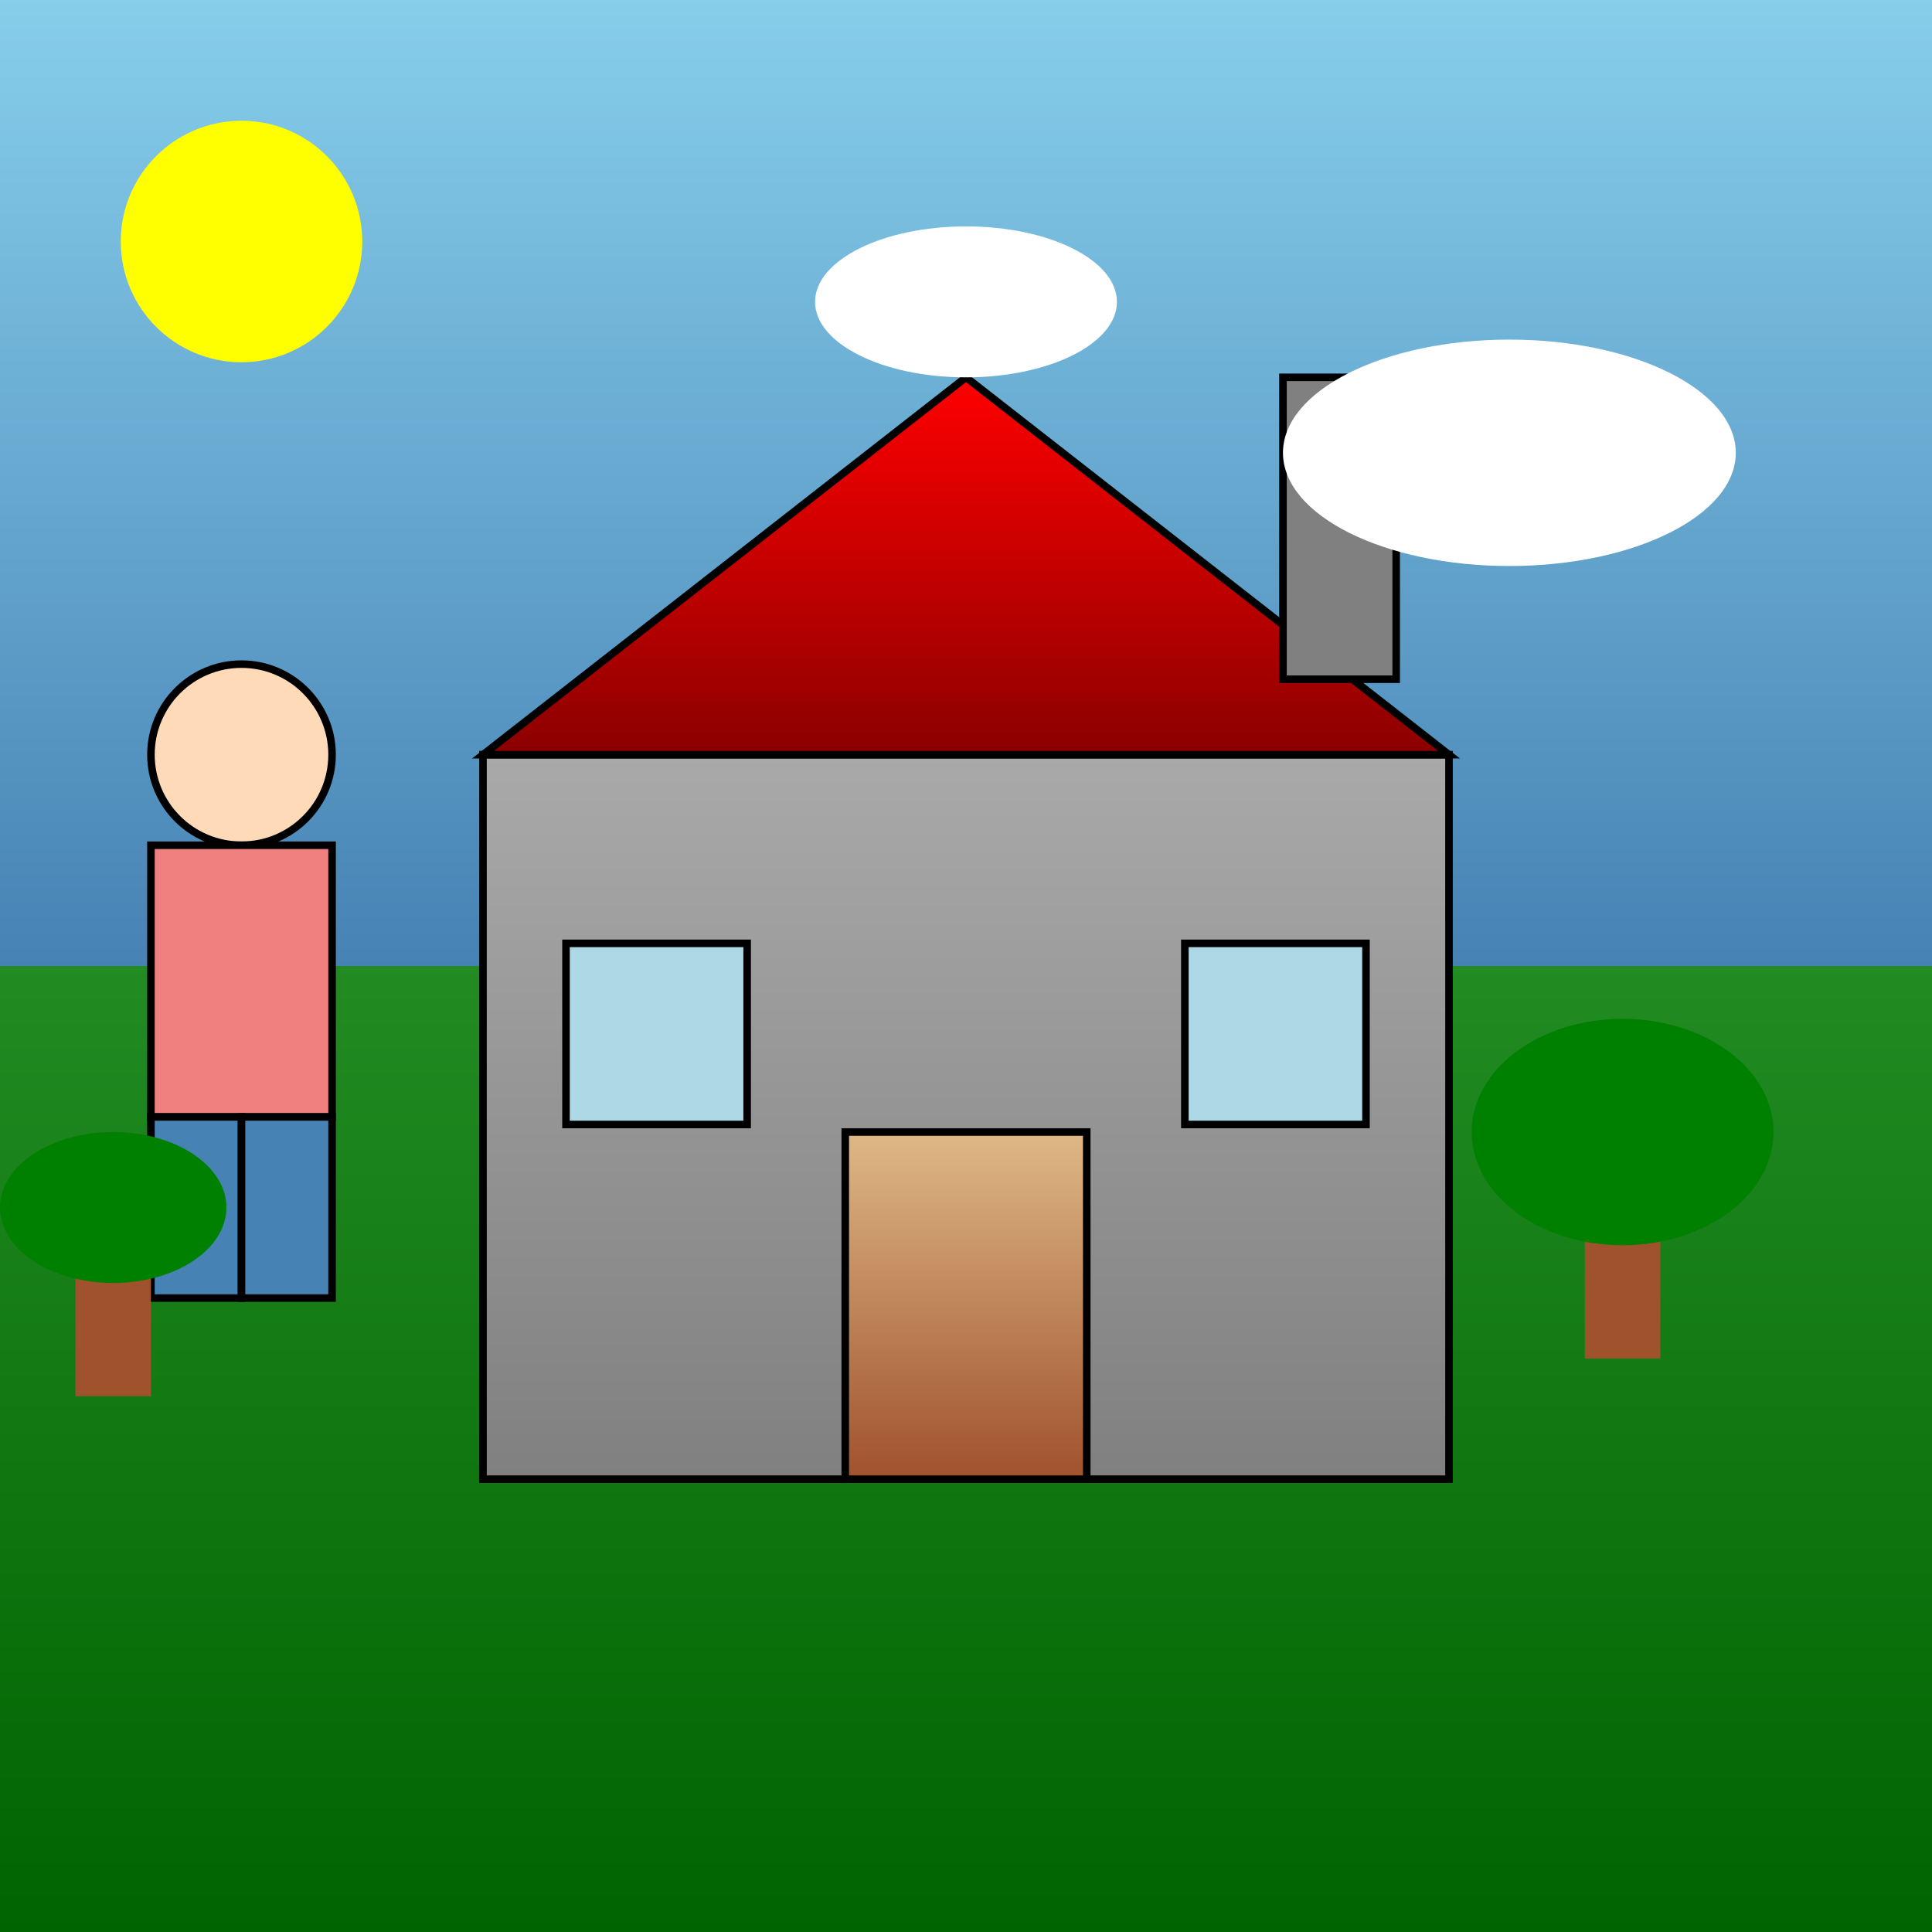 <!--

Generated by DrawGPT.
Free, open source, AI generated images in SVG, PNG, and HTML Canvas format.
https://drawgpt.ai

Created: 2025-05-21T15:56:30+00:00
-->
<svg   viewBox="0 0 512 512" xmlns="http://www.w3.org/2000/svg" xmlns:xlink="http://www.w3.org/1999/xlink">
  <rect x="0" y="0" width="512" height="512" fill="#333333" stroke="none"/>
  <title>Minecraft Monster House Movie</title>
  <desc>Eliza thought it was just a normal house. Turns out, even Minecraft houses have a dark side. Spoiler alert: Don't trust blocky real estate!</desc>
  <defs>
    <linearGradient id="skyGradient" x1="0%" y1="0%" x2="0%" y2="100%">
      <stop offset="0%" stop-color="#87CEEB"/>
      <stop offset="100%" stop-color="#4682B4"/>
    </linearGradient>
    <linearGradient id="grassGradient" x1="0%" y1="0%" x2="0%" y2="100%">
      <stop offset="0%" stop-color="#228B22"/>
      <stop offset="100%" stop-color="#006400"/>
    </linearGradient>
    <linearGradient id="stoneGradient" x1="0%" y1="0%" x2="0%" y2="100%">
      <stop offset="0%" stop-color="#A9A9A9"/>
      <stop offset="100%" stop-color="#808080"/>
    </linearGradient>
    <linearGradient id="woodGradient" x1="0%" y1="0%" x2="0%" y2="100%">
      <stop offset="0%" stop-color="#DEB887"/>
      <stop offset="100%" stop-color="#A0522D"/>
    </linearGradient>
    <linearGradient id="redGradient" x1="0%" y1="0%" x2="0%" y2="100%">
      <stop offset="0%" stop-color="#FF0000"/>
      <stop offset="100%" stop-color="#8B0000"/>
    </linearGradient>
  </defs>
  <!-- Background Sky -->
  <rect id="sky" class="sky" x="0" y="0" width="512" height="256" fill="url(#skyGradient)"/>
  <!-- Ground -->
  <rect id="ground" class="ground" x="0" y="256" width="512" height="256" fill="url(#grassGradient)"/>
  <!-- Minecraft Style House -->
  <g id="minecraftHouse" class="minecraftHouse">
    <!-- Base -->
    <rect id="houseBase" class="houseBase" x="128" y="200" width="256" height="192" fill="url(#stoneGradient)" stroke="black" stroke-width="2"/>
    <!-- Roof -->
    <polygon id="houseRoof" class="houseRoof" points="128,200 256,100 384,200" fill="url(#redGradient)" stroke="black" stroke-width="2"/>
    <!-- Door -->
    <rect id="houseDoor" class="houseDoor" x="224" y="300" width="64" height="92" fill="url(#woodGradient)" stroke="black" stroke-width="2">
      <animate attributeName="y" values="300;290;300" dur="5s" repeatCount="indefinite"/>
    </rect>
    <!-- Window 1 -->
    <rect id="houseWindow1" class="houseWindow" x="150" y="250" width="48" height="48" fill="lightblue" stroke="black" stroke-width="2"/>
    <!-- Window 2 -->
    <rect id="houseWindow2" class="houseWindow" x="314" y="250" width="48" height="48" fill="lightblue" stroke="black" stroke-width="2"/>
    <!--Chimney-->
    <rect id="chimney" class="chimney" x="340" y="100" width="30" height="80" fill="#808080" stroke="black" stroke-width="2"/>
  </g>
  <!-- Eliza (Staring at the house) -->
  <g id="eliza" class="eliza">
    <!-- Head -->
    <circle id="elizaHead" class="elizaHead" cx="64" cy="200" r="24" fill="peachpuff" stroke="black" stroke-width="2"/>
    <!-- Body -->
    <rect id="elizaBody" class="elizaBody" x="40" y="224" width="48" height="72" fill="lightcoral" stroke="black" stroke-width="2"/>
    <!-- Legs -->
    <rect id="elizaLeg1" class="elizaLeg" x="40" y="296" width="24" height="48" fill="steelblue" stroke="black" stroke-width="2"/>
    <rect id="elizaLeg2" class="elizaLeg" x="64" y="296" width="24" height="48" fill="steelblue" stroke="black" stroke-width="2"/>
  </g>
  <!-- Sun -->
  <circle id="sun" class="sun" cx="64" cy="64" r="32" fill="yellow">
    <animate attributeName="cx" values="64;128;64" dur="5s" repeatCount="indefinite"/>
  </circle>
  <!-- Cloud 1 -->
  <ellipse id="cloud1" class="cloud" cx="256" cy="80" rx="40" ry="20" fill="white">
    <animate attributeName="cx" values="256;300;256" dur="5s" repeatCount="indefinite"/>
  </ellipse>
  <!-- Cloud 2 -->
  <ellipse id="cloud2" class="cloud" cx="400" cy="120" rx="60" ry="30" fill="white">
    <animate attributeName="cx" values="400;450;400" dur="5s" repeatCount="indefinite"/>
  </ellipse>
  <!-- Tree 1 -->
  <g id="tree1" class="tree">
    <rect id="treeTrunk1" class="treeTrunk" x="420" y="300" width="20" height="60" fill="#A0522D"/>
    <ellipse id="treeLeaves1" class="treeLeaves" cx="430" cy="300" rx="40" ry="30" fill="green"/>
  </g>
  <!-- Tree 2 -->
  <g id="tree2" class="tree">
    <rect id="treeTrunk2" class="treeTrunk" x="20" y="320" width="20" height="50" fill="#A0522D"/>
    <ellipse id="treeLeaves2" class="treeLeaves" cx="30" cy="320" rx="30" ry="20" fill="green"/>
  </g>
</svg>